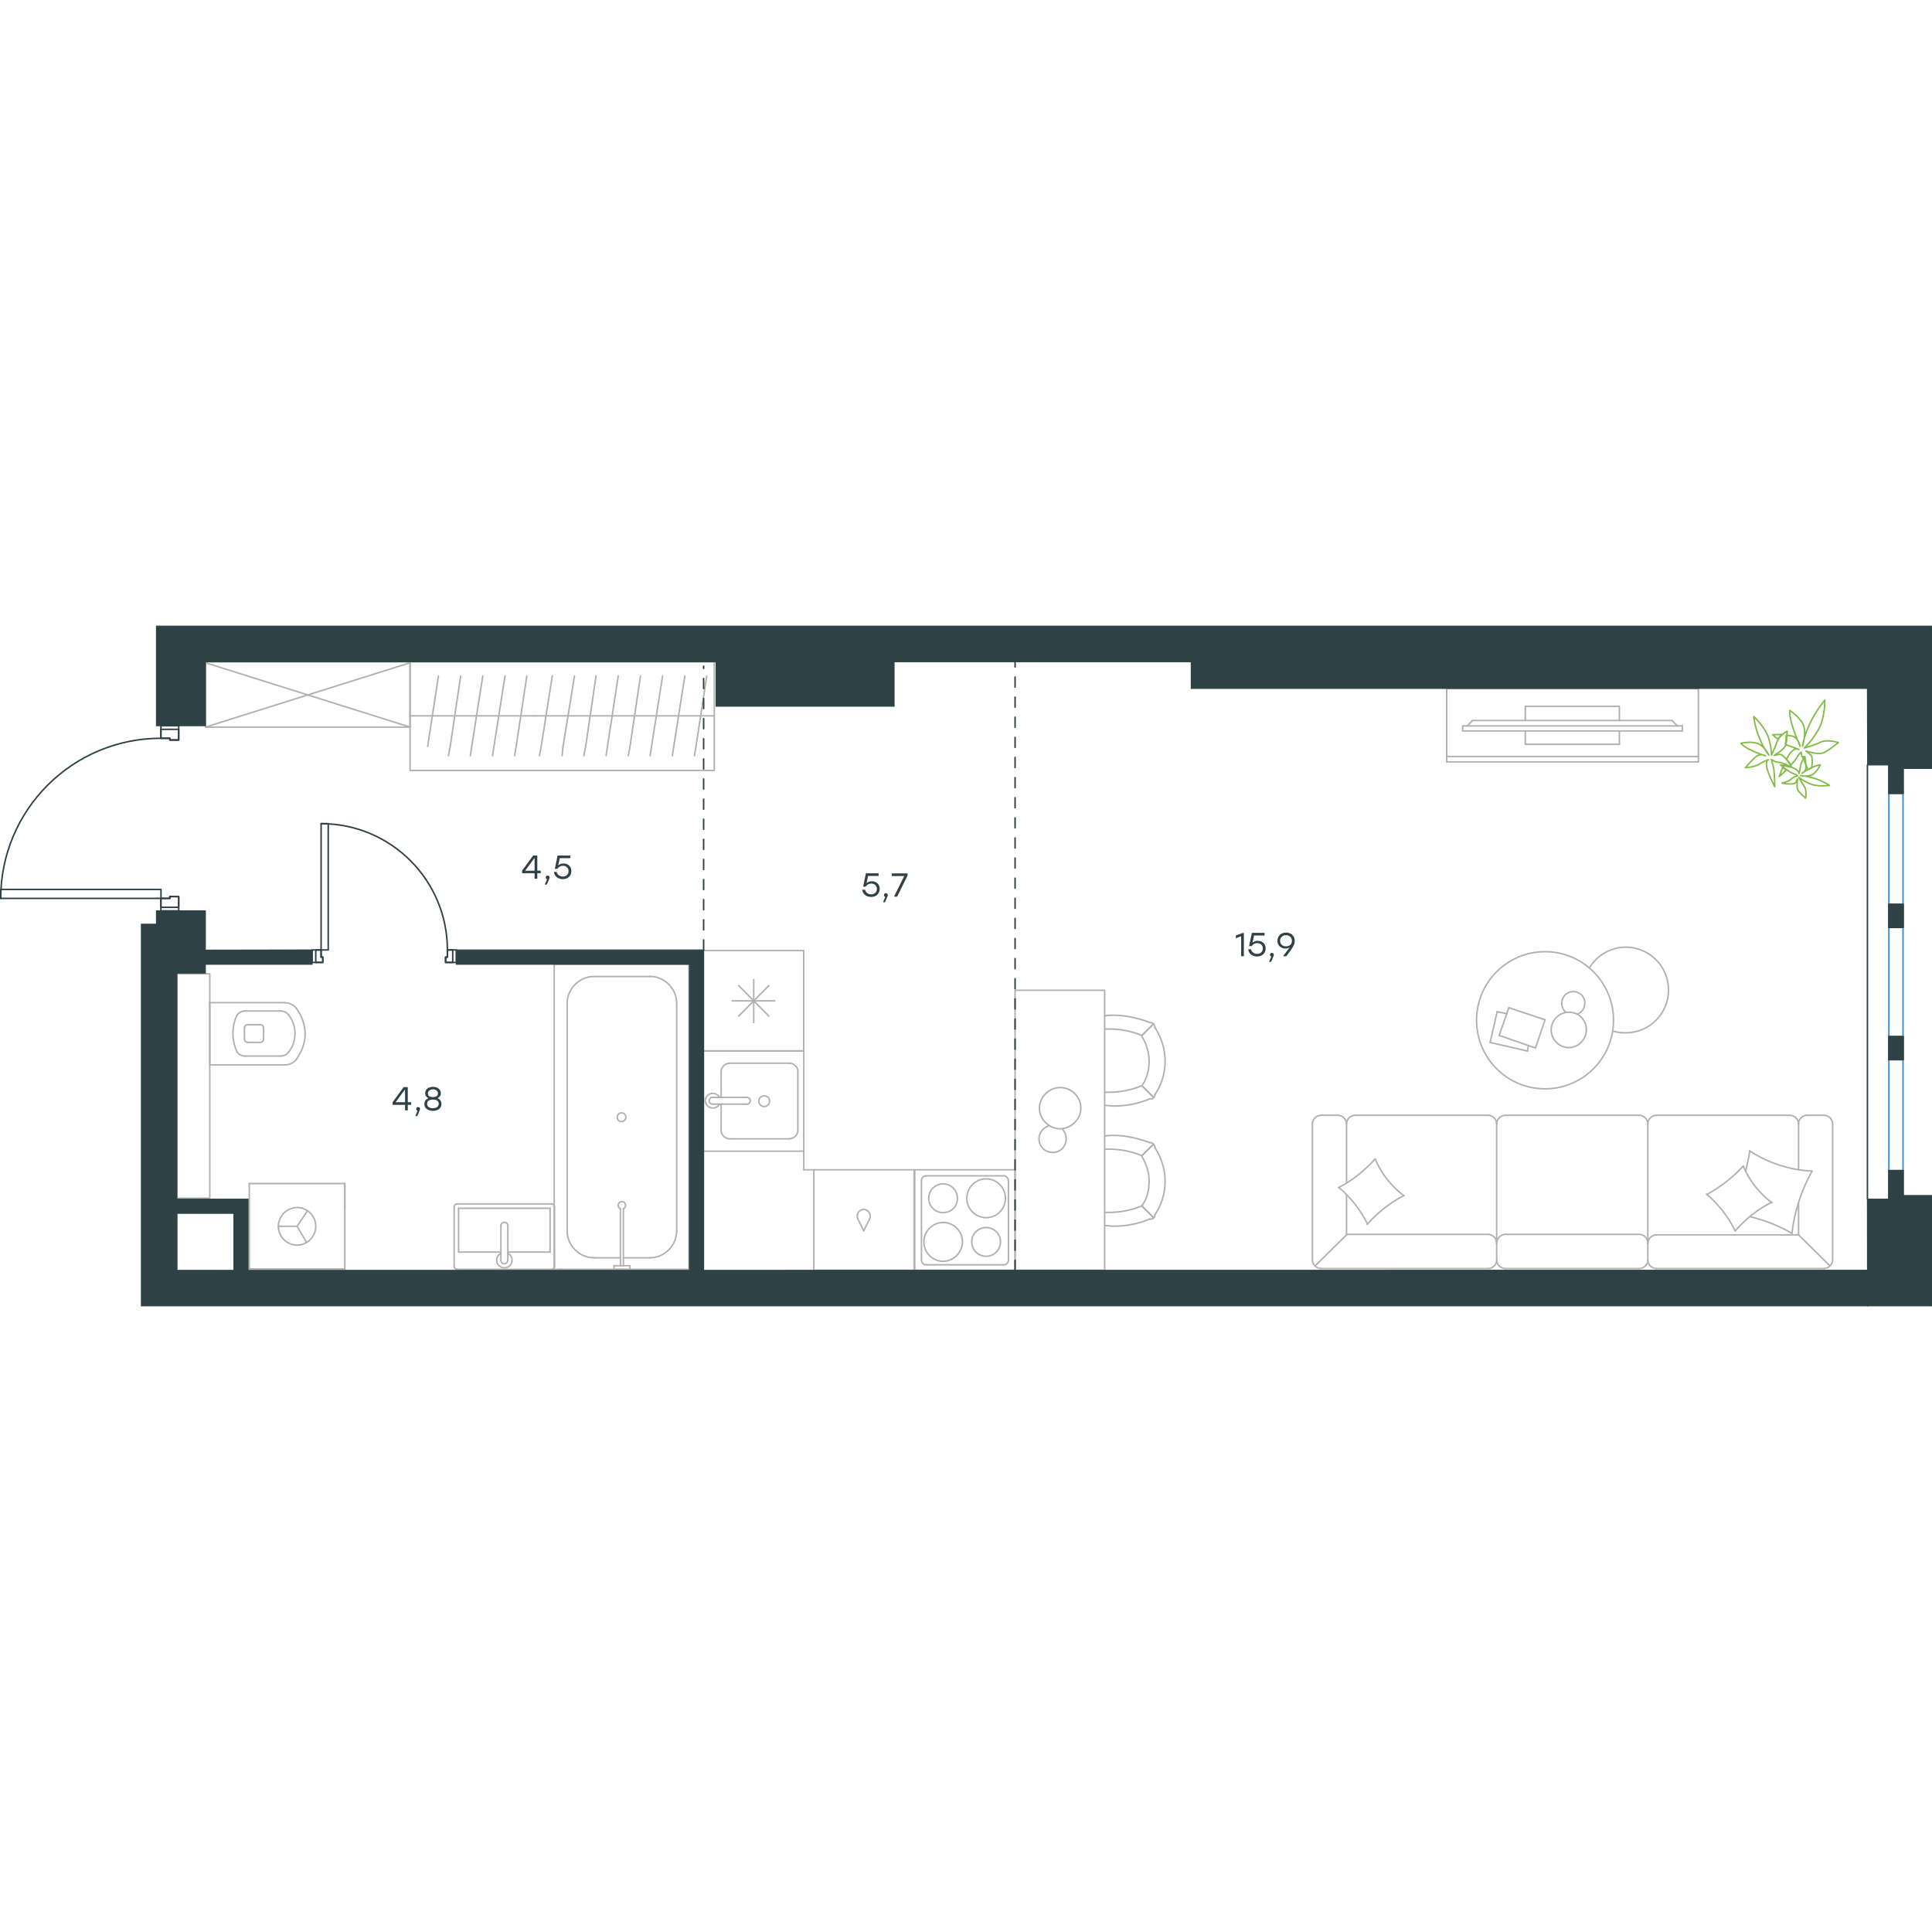 <?xml version="1.0" encoding="utf-8"?>
<!-- Generator: Adobe Illustrator 26.5.0, SVG Export Plug-In . SVG Version: 6.00 Build 0)  -->
<svg version="1.1" id="Слой_1" xmlns="http://www.w3.org/2000/svg" xmlns:xlink="http://www.w3.org/1999/xlink" x="0px" y="0px"
	 viewBox="0 0 1921.2 676.9" style="enable-background:new 0 0 1921.2 676.9;" xml:space="preserve" width="200" height="200">
<style type="text/css">
	.st0{fill:none;stroke:#B2B1B0;stroke-width:1.5;stroke-linecap:round;stroke-linejoin:round;stroke-miterlimit:22.926;}
	.st1{fill:none;stroke:#3C93D0;stroke-width:1.5;stroke-linecap:round;stroke-linejoin:round;stroke-miterlimit:22.926;}
	.st2{fill:none;stroke:#2D4146;stroke-width:1.5;stroke-linecap:round;stroke-linejoin:round;stroke-miterlimit:22.926;}
	
		.st3{fill:none;stroke:#2D4146;stroke-width:1.5;stroke-linecap:round;stroke-linejoin:round;stroke-miterlimit:22.926;stroke-dasharray:10,0,0,0,0;}
	.st4{fill:none;stroke:#2D4146;stroke-width:1.5;stroke-linecap:round;stroke-linejoin:round;stroke-miterlimit:10;}
	.st5{fill:#2D4146;}
	.st6{fill:#2D4146;stroke:#2D4146;stroke-miterlimit:10;}
	.st7{fill:none;stroke:#84BC4A;stroke-width:1.5;stroke-linecap:round;stroke-linejoin:round;stroke-miterlimit:22.926;}
</style>
<g>
	<line class="st0" x1="1481.8" y1="414.5" x2="1488.8" y2="383.9"/>
	<line class="st0" x1="1488.8" y1="383.9" x2="1498.4" y2="385.9"/>
	<line class="st0" x1="1519.9" y1="417.5" x2="1518.9" y2="423"/>
	<line class="st0" x1="1518.9" y1="423" x2="1481.8" y2="414.5"/>
	<line class="st0" x1="1490.8" y1="407.5" x2="1500.4" y2="379.9"/>
	<line class="st0" x1="1500.4" y1="379.9" x2="1536.4" y2="391.9"/>
	<line class="st0" x1="1536.4" y1="391.9" x2="1526.9" y2="420"/>
	<line class="st0" x1="1526.9" y1="420" x2="1490.8" y2="407.5"/>
	<ellipse class="st0" cx="1536.4" cy="392.4" rx="68.1" ry="68.2"/>
	<path class="st0" d="M1560,384.4c-9.5,0-17.5,8-17.5,17.6c0,9.5,8,17.6,17.5,17.6s17.5-8,17.5-17.6
		C1577.5,391.9,1570,384.4,1560,384.4z"/>
	<path class="st0" d="M1557,384.4c-2.5-2-4-5.5-4-9c0-6.5,5-11.5,11.5-11.5s11.5,5,11.5,11.5c0,5-3,9-7.5,11"/>
	<path class="st0" d="M1580.5,340.3c7.5-12.5,21.5-20.6,36.1-20.6c23.5,0,42.6,19.1,42.6,42.6c0,23.6-19,42.6-42.6,42.6
		c-4.2,0-8.3-0.4-12.5-1.7"/>
</g>
<g>
	<g>
		<line class="st0" x1="1438.6" y1="130.1" x2="1688.9" y2="130.1"/>
		<polyline class="st0" points="1688.9,135.5 1688.9,62.7 1438.6,62.7 1438.6,135.5 		"/>
		<line class="st0" x1="1438.6" y1="135.5" x2="1688.9" y2="135.5"/>
	</g>
	<g>
		<polyline class="st0" points="1610.3,94.3 1610.3,80.2 1516.8,80.2 1516.8,94.3 		"/>
		<line class="st0" x1="1516.8" y1="104.7" x2="1516.8" y2="118"/>
		<line class="st0" x1="1516.8" y1="118" x2="1610.3" y2="118"/>
		<line class="st0" x1="1610.3" y1="118" x2="1610.3" y2="104.7"/>
		<line class="st0" x1="1454.5" y1="104.7" x2="1454.5" y2="99.7"/>
		<line class="st0" x1="1662.6" y1="94.3" x2="1668" y2="99.7"/>
		<line class="st0" x1="1459" y1="99.7" x2="1464.4" y2="94.3"/>
		<line class="st0" x1="1673" y1="99.7" x2="1454.5" y2="99.7"/>
		<line class="st0" x1="1454.5" y1="104.7" x2="1673" y2="104.7"/>
		<line class="st0" x1="1673" y1="104.7" x2="1673" y2="99.7"/>
		<line class="st0" x1="1464.4" y1="94.3" x2="1662.6" y2="94.3"/>
	</g>
</g>
<g>
	<line class="st0" x1="1822.4" y1="630.8" x2="1822.4" y2="495.4"/>
	<line class="st0" x1="1630.2" y1="486.9" x2="1496.8" y2="486.9"/>
	<line class="st0" x1="1479.9" y1="486.9" x2="1347.5" y2="486.9"/>
	<line class="st0" x1="1313.6" y1="639.3" x2="1479.9" y2="639.3"/>
	<line class="st0" x1="1813.9" y1="486.9" x2="1796.9" y2="486.9"/>
	<line class="st0" x1="1788.5" y1="495.4" x2="1788.5" y2="541"/>
	<line class="st0" x1="1788.5" y1="605.8" x2="1647.1" y2="605.8"/>
	<line class="st0" x1="1339" y1="605.8" x2="1339" y2="566.3"/>
	<line class="st0" x1="1330.5" y1="486.9" x2="1313.6" y2="486.9"/>
	<line class="st0" x1="1305.1" y1="495.4" x2="1305.1" y2="630.8"/>
	<line class="st0" x1="1819.5" y1="636.4" x2="1788.5" y2="605.8"/>
	<line class="st0" x1="1339" y1="605.8" x2="1307.6" y2="636.8"/>
	<line class="st0" x1="1638.6" y1="613.8" x2="1638.6" y2="630.8"/>
	<line class="st0" x1="1488.3" y1="495.4" x2="1488.3" y2="613.8"/>
	<line class="st0" x1="1638.6" y1="495.4" x2="1638.6" y2="613.8"/>
	<line class="st0" x1="1488.3" y1="613.8" x2="1488.3" y2="630.8"/>
	<line class="st0" x1="1780" y1="486.9" x2="1647.1" y2="486.9"/>
	<line class="st0" x1="1647.1" y1="639.3" x2="1813.9" y2="639.3"/>
	<line class="st0" x1="1630.2" y1="605.3" x2="1496.8" y2="605.3"/>
	<line class="st0" x1="1496.8" y1="639.3" x2="1630.2" y2="639.3"/>
	<line class="st0" x1="1479.9" y1="605.3" x2="1339" y2="605.3"/>
	<line class="st0" x1="1339" y1="554.3" x2="1339" y2="495.4"/>
	<line class="st0" x1="1788.5" y1="574.8" x2="1788.5" y2="605.8"/>
	<path class="st0" d="M1813.9,639.3c4.5,0,8.5-4,8.5-8.5"/>
	<path class="st0" d="M1305.1,630.8c0,4.5,4,8.5,8.5,8.5"/>
	<path class="st0" d="M1347.5,486.9c-4.5,0-8.5,4-8.5,8.5"/>
	<path class="st0" d="M1822.4,495.4c0-4.5-4-8.5-8.5-8.5"/>
	<path class="st0" d="M1796.9,486.9c-4.5,0-8.5,4-8.5,8.5"/>
	<path class="st0" d="M1788.5,495.4c0-4.5-4-8.5-8.5-8.5"/>
	<path class="st0" d="M1496.8,486.9c-4.5,0-8.5,4-8.5,8.5"/>
	<path class="st0" d="M1638.6,495.4c0-4.5-4-8.5-8.5-8.5"/>
	<path class="st0" d="M1647.1,486.9c-4.5,0-8.5,4-8.5,8.5"/>
	<path class="st0" d="M1339,495.4c0-4.5-4-8.5-8.5-8.5"/>
	<path class="st0" d="M1313.6,486.9c-4.5,0-8.5,4-8.5,8.5"/>
	<path class="st0" d="M1647.1,605.8c-4.5,0-8.5,4-8.5,8.5"/>
	<path class="st0" d="M1638.6,630.8c0,4.5,4,8.5,8.5,8.5"/>
	<path class="st0" d="M1638.6,613.8c0-4.5-4-8.5-8.5-8.5"/>
	<path class="st0" d="M1630.2,639.3c4.5,0,8.5-4,8.5-8.5"/>
	<path class="st0" d="M1496.8,605.3c-4.5,0-8.5,4.2-8.5,9"/>
	<path class="st0" d="M1488.3,630.8c0,4.5,4,8.5,8.5,8.5"/>
	<path class="st0" d="M1488.3,613.8c0-4.5-4-8.5-8.5-8.5"/>
	<path class="st0" d="M1479.9,639.3c4.5,0,8.5-4,8.5-8.5"/>
	<path class="st0" d="M1331,558.8c14-7,26-17,36.5-28.5"/>
	<path class="st0" d="M1367.5,530.4c6,14.5,16,27,28.5,36.5"/>
	<path class="st0" d="M1396,566.8c-14,7-26,17-36.5,28.5"/>
	<path class="st0" d="M1360,595.3c-7-14-16.5-26.5-28.5-36.5"/>
	<path class="st0" d="M1697.1,565.8c13.5-7.5,26-17,36.5-28.5"/>
	<path class="st0" d="M1733.5,537.4c6,14.5,16,27,28.5,36.5"/>
	<path class="st0" d="M1762,573.3c-14,7-26,16.5-36.5,28.5"/>
	<path class="st0" d="M1725.5,601.8c-7-14-16.5-26.5-28.5-36.5"/>
	<path class="st0" d="M1736,542.4c1.5-6.5,3-13.5,4-20"/>
	<path class="st0" d="M1740,522.4c18.5,12,39.9,19,61.9,20"/>
	<path class="st0" d="M1801.9,542.4c-10.5,19-17.5,40-20,62"/>
	<path class="st0" d="M1782,604.3c-13-7.5-27-13-41.4-16.5"/>
	<path class="st0" d="M1488.3,495.4c0-4.5-4-8.5-8.5-8.5"/>
</g>
<g>
	<line class="st0" x1="799.2" y1="323.1" x2="799.2" y2="423"/>
	<line class="st0" x1="749.5" y1="352" x2="749.5" y2="394.6"/>
	<line class="st0" x1="734.5" y1="388.3" x2="764.6" y2="357.9"/>
	<line class="st0" x1="734.5" y1="357.9" x2="764.6" y2="388.3"/>
	<line class="st0" x1="728.1" y1="373.1" x2="770.5" y2="373.1"/>
	<line class="st0" x1="799.2" y1="423" x2="699.4" y2="423"/>
	<line class="st0" x1="699.4" y1="323.1" x2="699.4" y2="423"/>
	<line class="st0" x1="799.2" y1="323.1" x2="699.4" y2="323.1"/>
</g>
<g>
	<rect x="699.4" y="422.8" class="st0" width="99.9" height="99.8"/>
	<line class="st0" x1="742.7" y1="469.1" x2="709.2" y2="469.1"/>
	<line class="st0" x1="717.1" y1="475.8" x2="717.1" y2="502"/>
	<line class="st0" x1="793.4" y1="502" x2="793.4" y2="443.4"/>
	<line class="st0" x1="717.1" y1="443.4" x2="717.1" y2="469.1"/>
	<line class="st0" x1="785.1" y1="435.1" x2="725.5" y2="435.1"/>
	<line class="st0" x1="709.2" y1="475.8" x2="742.7" y2="475.8"/>
	<line class="st0" x1="725.5" y1="510.3" x2="785.1" y2="510.3"/>
	<path class="st0" d="M742.7,469.1L742.7,469.1c2,0,3.4,1.5,3.4,3.4s-1.5,3.4-3.4,3.4"/>
	<path class="st0" d="M725.5,510.3c-4.4,0-8.4-3.9-8.4-8.2"/>
	<path class="st0" d="M715.6,475.8c-1.5,2.4-3.9,3.9-6.9,3.9c-3.9,0-7.4-3.4-7.4-7.3s3.4-7.3,7.4-7.3c3,0,5.4,1.5,6.9,3.9"/>
	<path class="st0" d="M785.1,435.1c4.4,0,8.4,3.9,8.4,8.2"/>
	<path class="st0" d="M717.1,443.4c0-4.4,3.9-8.2,8.4-8.2"/>
	<path class="st0" d="M793.4,502c0,4.4-3.9,8.2-8.4,8.2"/>
	<path class="st0" d="M709.2,475.8h-0.5c-2,0-3.4-1.5-3.4-3.4s1.5-3.4,3.4-3.4h0.5"/>
	<path class="st0" d="M759.9,467.6c-3,0-5.4,2.4-5.4,5.3s2.5,5.3,5.4,5.3c3,0,5.4-2.4,5.4-5.3C765.4,469.5,762.9,467.6,759.9,467.6z
		"/>
</g>
<g>
	<path class="st0" d="M952.1,569.4c0-7.9-6.4-14.3-14.3-14.3c-7.9,0-14.3,6.4-14.3,14.3c0,7.9,6.4,14.3,14.3,14.3
		C945.8,583.7,952.1,577.8,952.1,569.4z"/>
	<path class="st0" d="M957.1,612.8c0-10.4-8.4-19.3-19.2-19.3c-10.3,0-19.2,8.4-19.2,19.3c0,10.4,8.4,19.3,19.2,19.3
		C948.2,632.1,957.1,623.2,957.1,612.8z"/>
	<path class="st0" d="M994.9,612.8c0-7.9-6.4-14.3-14.3-14.3c-7.9,0-14.3,6.4-14.3,14.3c0,7.9,6.4,14.3,14.3,14.3
		C988.5,627.2,994.9,620.7,994.9,612.8z"/>
	<path class="st0" d="M999.8,569.4c0-10.4-8.4-19.3-19.2-19.3c-10.3,0-19.2,8.4-19.2,19.3c0,10.4,8.4,19.3,19.2,19.3
		S999.8,580.2,999.8,569.4z"/>
	<line class="st0" x1="916.3" y1="630.6" x2="916.3" y2="552.1"/>
	<line class="st0" x1="998.3" y1="635.6" x2="920.7" y2="635.6"/>
	<line class="st0" x1="1002.8" y1="552.1" x2="1002.8" y2="630.6"/>
	<line class="st0" x1="920.7" y1="547.1" x2="998.3" y2="547.1"/>
	<path class="st0" d="M1002.8,630.6L1002.8,630.6c0,3-2,4.9-4.4,4.9"/>
	<path class="st0" d="M916.3,552.1L916.3,552.1c0-3,2-4.9,4.4-4.9"/>
	<path class="st0" d="M920.7,635.6L920.7,635.6c-2.5,0-4.4-2.5-4.4-4.9"/>
	<path class="st0" d="M998.3,547.1L998.3,547.1c2.5,0,4.4,2.5,4.4,4.9"/>
	<rect x="909.6" y="541.1" class="st0" width="99.8" height="99.9"/>
</g>
<g>
	<rect x="809.3" y="541.1" class="st0" width="99.7" height="99.9"/>
	<line class="st0" x1="858.9" y1="601.7" x2="864.8" y2="589.9"/>
	<line class="st0" x1="853" y1="589.9" x2="858.9" y2="601.7"/>
	<path class="st0" d="M853,589.9c-0.5-1-0.5-2-0.5-3c0-3.4,3-6.4,6.4-6.4"/>
	<path class="st0" d="M864.8,589.9c0.5-1,0.5-2,0.5-3c0-3.4-3-6.4-6.4-6.4"/>
</g>
<line class="st0" x1="799.3" y1="522.6" x2="799.3" y2="541.1"/>
<line class="st0" x1="809.3" y1="541.1" x2="799.2" y2="541.1"/>
<g>
	<rect x="1009.4" y="362.6" class="st0" width="89.1" height="278.4"/>
	<path class="st0" d="M1135.5,457.5c5.1-7.2,7.2-15.9,7.2-24.6s-2.9-17.4-7.2-24.6"/>
	<path class="st0" d="M1098.5,477c2.9,0,5.8,0.7,8.7,0.7c12.3,0,24.6-2.2,36.2-7.2"/>
	<path class="st0" d="M1143.4,394.6c-11.6-4.3-23.9-7.2-36.2-7.2c-2.9,0-5.8,0-8.7,0.7"/>
	<path class="st0" d="M1098.5,464c1.4,0,2.9,0,4.3,0c10.9,0,22.4-2.2,32.6-6.5"/>
	<path class="st0" d="M1135.5,407.6c-10.1-4.3-21-6.5-32.6-6.5c-1.4,0-2.9,0-4.3,0"/>
	<path class="st0" d="M1148.5,466.2c6.5-9.4,10.1-21,10.1-33.3c0-11.6-3.6-23.1-10.1-33.3"/>
	<line class="st0" x1="1135.5" y1="457.5" x2="1147.1" y2="469.1"/>
	<line class="st0" x1="1135.5" y1="407.6" x2="1147.1" y2="396"/>
	<line class="st0" x1="1135.5" y1="457.5" x2="1147.1" y2="469.1"/>
	<line class="st0" x1="1135.5" y1="407.6" x2="1147.1" y2="396"/>
	<path class="st0" d="M1148.5,399.7c0-2.9-2.2-5.1-5.1-5.1"/>
	<path class="st0" d="M1143.4,470.5c2.9,0.6,5.1-1.4,5.1-4.3"/>
	<path class="st0" d="M1135.5,577c5.1-7.2,7.2-15.9,7.2-24.6c0-8.7-2.9-17.4-7.2-24.6"/>
	<path class="st0" d="M1098.5,596.5c2.9,0,5.8,0.7,8.7,0.7c12.3,0,24.6-2.2,36.2-7.2"/>
	<path class="st0" d="M1143.4,514.1c-11.6-4.3-23.9-7.2-36.2-7.2c-2.9,0-5.8,0-8.7,0.7"/>
	<path class="st0" d="M1098.5,583.5c1.4,0,2.9,0,4.3,0c10.9,0,22.4-2.2,32.6-6.5"/>
	<path class="st0" d="M1135.5,527.1c-10.1-4.3-21-6.5-32.6-6.5c-1.4,0-2.9,0-4.3,0"/>
	<path class="st0" d="M1148.5,585.7c6.5-9.4,10.1-21,10.1-33.3c0-11.6-3.6-23.1-10.1-33.3"/>
	<line class="st0" x1="1135.5" y1="577" x2="1147.1" y2="588.6"/>
	<line class="st0" x1="1135.5" y1="527.1" x2="1147.1" y2="515.6"/>
	<line class="st0" x1="1135.5" y1="577" x2="1147.1" y2="588.6"/>
	<line class="st0" x1="1135.5" y1="527.1" x2="1147.1" y2="515.6"/>
	<path class="st0" d="M1148.5,519.2c0-2.9-2.2-5.1-5.1-5.1"/>
	<path class="st0" d="M1143.4,590c2.9,0.6,5.1-1.4,5.1-4.3"/>
	<path class="st0" d="M1054.2,459.3c-11,0-20.6,9.5-20.6,20.5s9.5,20.5,20.6,20.5c11,0,20.6-9.5,20.6-20.5
		C1074.8,468.3,1065.3,459.3,1054.2,459.3z"/>
	<path class="st0" d="M1056.2,500.4c2.5,2.5,4,6,4,10c0,7.5-6,13.5-13.5,13.5s-13.5-6-13.5-13.5c0-6,4-11,9.5-13"/>
</g>
<g>
	<line class="st0" x1="407.8" y1="89.7" x2="531.4" y2="89.7"/>
	<line class="st0" x1="511.8" y1="129.3" x2="513.3" y2="120"/>
	<line class="st0" x1="513.3" y1="120" x2="523.9" y2="50.1"/>
	<line class="st0" x1="489.8" y1="129.3" x2="491.2" y2="120"/>
	<line class="st0" x1="491.2" y1="120" x2="502.2" y2="50.1"/>
	<line class="st0" x1="467.7" y1="129.3" x2="469.1" y2="120"/>
	<line class="st0" x1="469.1" y1="120" x2="480.1" y2="50.1"/>
	<line class="st0" x1="445.9" y1="129.3" x2="447.7" y2="120"/>
	<line class="st0" x1="447.7" y1="120" x2="458.1" y2="50.1"/>
	<line class="st0" x1="425.3" y1="120" x2="436" y2="50.1"/>
	<rect x="407.8" y="36" class="st0" width="302.5" height="108"/>
	<line class="st0" x1="531.4" y1="89.7" x2="710.2" y2="89.7"/>
	<line class="st0" x1="690.6" y1="129.3" x2="692.1" y2="120"/>
	<line class="st0" x1="692.1" y1="120" x2="702.8" y2="50.1"/>
	<line class="st0" x1="668.6" y1="129.3" x2="670" y2="120"/>
	<line class="st0" x1="670" y1="120" x2="681" y2="50.1"/>
	<line class="st0" x1="646.5" y1="129.3" x2="647.9" y2="120"/>
	<line class="st0" x1="647.9" y1="120" x2="658.9" y2="50.1"/>
	<line class="st0" x1="624.8" y1="129.3" x2="626.5" y2="120"/>
	<line class="st0" x1="626.5" y1="120" x2="636.9" y2="50.1"/>
	<line class="st0" x1="602.7" y1="129.3" x2="604.1" y2="120"/>
	<line class="st0" x1="604.1" y1="120" x2="614.8" y2="50.1"/>
	<line class="st0" x1="580.6" y1="129.3" x2="582.4" y2="120"/>
	<line class="st0" x1="582.4" y1="120" x2="592.7" y2="50.1"/>
	<line class="st0" x1="558.9" y1="129.3" x2="559.9" y2="120"/>
	<line class="st0" x1="559.9" y1="120" x2="571.3" y2="50.1"/>
	<line class="st0" x1="538.2" y1="120" x2="549.2" y2="50.1"/>
	<line class="st0" x1="536.4" y1="129.3" x2="538.2" y2="120"/>
</g>
<g>
	<rect x="204.3" y="36" class="st0" width="203.4" height="64.9"/>
	<line class="st0" x1="204.3" y1="100.9" x2="407.8" y2="36.9"/>
	<line class="st0" x1="204.3" y1="36.9" x2="407.8" y2="100.9"/>
</g>
<g>
	<line class="st0" x1="208.6" y1="374.4" x2="208.6" y2="436.8"/>
	<g>
		<line class="st0" x1="283.1" y1="374.9" x2="208.6" y2="374.9"/>
		<line class="st0" x1="243.8" y1="428" x2="279" y2="428"/>
		<line class="st0" x1="279" y1="383.2" x2="243.8" y2="383.2"/>
		<line class="st0" x1="245.9" y1="414.4" x2="258.7" y2="414.4"/>
		<line class="st0" x1="258.7" y1="396.8" x2="245.9" y2="396.8"/>
		<line class="st0" x1="243.1" y1="400.2" x2="243.1" y2="411"/>
		<line class="st0" x1="208.6" y1="436.8" x2="283.1" y2="436.8"/>
		<line class="st0" x1="262.1" y1="411" x2="262.1" y2="400.2"/>
		<path class="st0" d="M294.6,431.4c5.4-7.5,8.8-16.3,8.8-25.1c0,0,0,0,0-0.7"/>
		<path class="st0" d="M243.1,411c0,2,1.4,3.4,3.4,3.4"/>
		<path class="st0" d="M235.7,423.9c2,2.7,4.7,4.1,8.1,4.1"/>
		<path class="st0" d="M258.7,414.4c2,0,3.4-1.4,3.4-3.4"/>
		<path class="st0" d="M287.2,423.9c4.1-5.4,6.1-11.5,6.1-18.3"/>
		<path class="st0" d="M262.1,400.2c0-2-1.4-3.4-3.4-3.4"/>
		<path class="st0" d="M246.5,396.8c-2,0-3.4,1.4-3.4,3.4"/>
		<path class="st0" d="M243.8,383.2c-3.4,0-6.1,1.4-8.1,4.1"/>
		<path class="st0" d="M235.7,387.3c-2.7,5.4-4.1,12.2-4.1,18.3s1.4,12.2,4.1,18.3"/>
		<path class="st0" d="M287.2,387.3c-2-2.7-4.7-4.1-8.1-4.1"/>
		<path class="st0" d="M303.4,406.1L303.4,406.1c0-9.5-3.4-18.3-8.8-25.8"/>
		<path class="st0" d="M283.1,436.8c4.7,0,8.8-2,11.5-5.4"/>
		<path class="st0" d="M294.6,380.4c-2.7-3.4-6.8-5.4-11.5-5.4"/>
		<path class="st0" d="M293.3,405.6L293.3,405.6c0-6.8-2-12.9-6.1-18.3"/>
		<path class="st0" d="M279,428c3.4,0,6.1-1.4,8.1-4.1"/>
	</g>
	<rect x="175.9" y="346.2" class="st0" width="32.7" height="223.2"/>
</g>
<g>
	<line class="st0" x1="547" y1="579.4" x2="547" y2="622.9"/>
	<line class="st0" x1="547" y1="622.9" x2="505" y2="622.9"/>
	<line class="st0" x1="498.1" y1="622.9" x2="456" y2="622.9"/>
	<line class="st0" x1="456" y1="579.4" x2="547" y2="579.4"/>
	<line class="st0" x1="456" y1="622.9" x2="456" y2="579.4"/>
	<line class="st0" x1="454.6" y1="640.1" x2="548.5" y2="640.1"/>
	<line class="st0" x1="451.6" y1="578.4" x2="451.6" y2="636.7"/>
	<line class="st0" x1="548.5" y1="575" x2="454.6" y2="575"/>
	<line class="st0" x1="551.4" y1="636.7" x2="551.4" y2="578.4"/>
	<path class="st0" d="M551.4,578.4c0-2-1.2-3.4-3-3.4"/>
	<path class="st0" d="M454.6,575c-1.8,0-3,1.4-3,3.4"/>
	<path class="st0" d="M451.6,636.7c0,2,1.2,3.4,3,3.4"/>
	<path class="st0" d="M548.5,640.1c1.2,0,3-1.4,3-3.4"/>
	<line class="st0" x1="498.1" y1="596.8" x2="498.1" y2="630.5"/>
	<line class="st0" x1="505" y1="630.5" x2="505" y2="596.8"/>
	<path class="st0" d="M498.1,596.8L498.1,596.8c0-1.9,1.5-3.5,3.5-3.5c1.9,0,3.5,1.5,3.5,3.5l0,0"/>
	<path class="st0" d="M505,624.2c2.6,1.3,4.2,3.9,4.2,6.8c0,4.2-3.4,7.6-7.6,7.6s-7.7-3.4-7.7-7.6c0-2.9,1.6-5.5,4.2-6.8"/>
	<path class="st0" d="M505,630.5c0,0.2,0,0.3,0,0.5c0,1.9-1.6,3.5-3.5,3.5s-3.5-1.6-3.5-3.5c0-0.2,0-0.3,0-0.5"/>
</g>
<g>
	<line class="st0" x1="615.9" y1="628.6" x2="590.5" y2="628.6"/>
	<line class="st0" x1="646.4" y1="628.6" x2="619.9" y2="628.6"/>
	<line class="st0" x1="564" y1="602.1" x2="564" y2="375.3"/>
	<line class="st0" x1="590.5" y1="348.9" x2="646.4" y2="348.9"/>
	<line class="st0" x1="685.1" y1="336.7" x2="685.1" y2="640.1"/>
	<line class="st0" x1="551.1" y1="336.7" x2="685.1" y2="336.7"/>
	<line class="st0" x1="672.9" y1="375.3" x2="672.9" y2="602.1"/>
	<line class="st0" x1="551.1" y1="640.1" x2="551.1" y2="336.7"/>
	<line class="st0" x1="685.1" y1="640.1" x2="551.1" y2="640.1"/>
	<path class="st0" d="M590.5,348.9c-14.3,0-26.5,12.2-26.5,26.5"/>
	<path class="st0" d="M646.4,628.6c14.3,0,26.5-12.2,26.5-26.5"/>
	<path class="st0" d="M672.9,375.3c0-14.3-12.2-26.5-26.5-26.5"/>
	<path class="st0" d="M564,602.1c0,14.3,12.2,26.5,26.5,26.5"/>
	<line class="st0" x1="559" y1="640.1" x2="555.4" y2="640.1"/>
	<line class="st0" x1="617" y1="636.5" x2="617" y2="580"/>
	<line class="st0" x1="619.9" y1="580" x2="619.9" y2="636.5"/>
	<line class="st0" x1="626.3" y1="640.1" x2="610.6" y2="640.1"/>
	<line class="st0" x1="610.6" y1="640.1" x2="610.6" y2="636.5"/>
	<line class="st0" x1="610.6" y1="636.5" x2="626.3" y2="636.5"/>
	<line class="st0" x1="626.3" y1="636.5" x2="626.3" y2="640.1"/>
	<path class="st0" d="M619.9,580c1.4-0.7,2.1-2.1,2.1-3.6c0-2.1-1.4-3.6-3.6-3.6c-2.1,0-3.6,1.4-3.6,3.6c0,1.4,0.7,2.9,2.1,3.6"/>
	<path class="st0" d="M618.1,493.1c2.4,0,4.3-2,4.3-4.3c0-2.4-2-4.3-4.3-4.3c-2.4,0-4.3,2-4.3,4.3
		C613.7,491.5,615.7,493.1,618.1,493.1z"/>
</g>
<g>
	<line class="st0" x1="247.9" y1="554.8" x2="247.9" y2="639.7"/>
	<g>
		<line class="st0" x1="342.9" y1="639.7" x2="247.9" y2="639.7"/>
		<line class="st0" x1="342.9" y1="580.3" x2="342.9" y2="554.8"/>
		<line class="st0" x1="342.9" y1="639.7" x2="342.9" y2="554.8"/>
		<line class="st0" x1="295.4" y1="597.3" x2="305.7" y2="582"/>
		<line class="st0" x1="295.4" y1="597.3" x2="276.8" y2="597.3"/>
		<line class="st0" x1="295.4" y1="597.3" x2="304.9" y2="613.3"/>
		<path class="st0" d="M276.8,597.3c0,10.3,8.4,18.7,18.6,18.7c10.3,0,18.6-8.4,18.6-18.7s-8.4-18.7-18.6-18.7
			C285.5,578.6,276.8,587,276.8,597.3z"/>
		<line class="st0" x1="342.9" y1="554.8" x2="247.8" y2="554.8"/>
	</g>
</g>
<line class="st1" x1="1878.3" y1="166.8" x2="1878.3" y2="541.9"/>
<line class="st1" x1="1892.4" y1="164.9" x2="1892.4" y2="541.9"/>
<rect x="1878.3" y="138.5" class="st2" width="14.2" height="28.3"/>
<rect x="1878.3" y="277.1" class="st2" width="14.2" height="23"/>
<rect x="1878.3" y="541.9" class="st2" width="14.2" height="28.3"/>
<rect x="1878.3" y="408.6" class="st2" width="14.2" height="23"/>
<line class="st2" x1="1857" y1="570.2" x2="1857" y2="138.5"/>
<line class="st3" x1="1009.4" y1="641.1" x2="1009.4" y2="35.9"/>
<line class="st3" x1="699.7" y1="322.5" x2="699.7" y2="40.3"/>
<rect x="0.8" y="262.3" class="st4" width="159.3" height="8.9"/>
<polygon class="st4" points="160,280.1 160,271.2 168.9,271.2 168.9,269.4 177.7,269.4 177.7,280.1 "/>
<polygon class="st4" points="177.7,103.1 177.7,113.7 168.9,113.7 168.9,112 160,112 160,103.1 "/>
<path class="st4" d="M160,112C72,112,0.7,183.3,0.7,271.3"/>
<polygon class="st4" points="160,283.6 160,271.2 168.9,271.2 168.9,269.4 177.7,269.4 177.7,283.6 "/>
<polygon class="st4" points="177.7,113.7 168.9,113.7 168.9,112 160,112 160,99.5 177.7,99.5 "/>
<rect x="319.3" y="196.9" class="st4" width="7.1" height="125.6"/>
<polygon class="st4" points="314,322.5 319.3,322.5 319.3,329.6 321,329.6 321,334.9 314,334.9 "/>
<polygon class="st4" points="450.2,334.9 443.1,334.9 443.1,329.6 444.9,329.6 444.9,322.5 450.2,322.5 "/>
<path class="st4" d="M444.9,322.5c0-69.4-56.2-125.6-125.6-125.6"/>
<polygon class="st4" points="310.4,322.5 319.3,322.5 319.3,329.6 321,329.6 321,334.9 310.4,334.9 "/>
<polygon class="st4" points="443.1,334.9 443.1,329.6 444.9,329.6 444.9,322.5 453.8,322.5 453.8,334.9 "/>
<g>
	<path class="st5" d="M537.7,246.2h-3.4v5.5h-2.7v-5.5h-12.4v-2.6l11-15h4.1v15h3.4L537.7,246.2L537.7,246.2z M531.6,243.7v-12.4
		h-0.3l-9.1,12.4H531.6z"/>
	<path class="st5" d="M543.7,257.5h-1.9l2.2-5.4c-0.8-0.2-1.3-0.9-1.3-1.7c0-1.1,0.8-1.9,1.9-1.9c0.8,0,1.9,0.4,1.9,1.9
		C546.5,250.9,546.4,251.7,543.7,257.5z"/>
	<path class="st5" d="M568.2,244.1c0,4.7-3.7,8-8.4,8c-4.4,0-8.3-2.4-9-7.2h2.8c0.7,3,3.1,4.6,6.2,4.6c3.3,0,5.6-2.3,5.6-5.4
		c0-3.2-2.4-5.3-5.6-5.3c-2.6,0-4.4,1.2-5.5,3h-2.6l2.8-13.2h12.6v2.6h-10.5l-1.5,7.2c1.3-1.2,3-1.9,5.3-1.9
		C564.7,236.5,568.2,239.4,568.2,244.1z"/>
</g>
<g>
	<path class="st5" d="M408.9,476.5h-3.4v5.5h-2.7v-5.5h-12.4v-2.6l11-15h4.1v15h3.4V476.5z M402.8,473.9v-12.4h-0.3l-9.1,12.4H402.8
		z"/>
	<path class="st5" d="M414.9,487.7H413l2.2-5.4c-0.8-0.2-1.3-0.9-1.3-1.7c0-1.1,0.8-1.9,1.9-1.9c0.8,0,1.9,0.4,1.9,1.9
		C417.6,481.2,417.5,481.9,414.9,487.7z"/>
	<path class="st5" d="M439,475.8c0,4.2-3.7,6.7-8.5,6.7s-8.5-2.5-8.5-6.7c0-2.8,1.5-5,4.2-5.9c-2.2-0.8-3.4-2.7-3.4-5
		c0-3.9,3.4-6.3,7.8-6.3c4.3,0,7.8,2.5,7.8,6.3c0,2.2-1.2,4.1-3.4,5C437.5,470.8,439,473,439,475.8z M436.3,475.6
		c0-2.9-2-4.3-5.8-4.3s-5.8,1.4-5.8,4.3c0,2.7,2.4,4.3,5.8,4.3C433.9,479.8,436.3,478.3,436.3,475.6z M425.5,465.2
		c0,2.1,1.4,3.6,5,3.6s5-1.5,5-3.6c0-2.5-2-4.1-5-4.1C427.5,461.2,425.5,462.7,425.5,465.2z"/>
</g>
<rect x="1878.3" y="277.1" class="st6" width="14.2" height="23"/>
<rect x="1878.3" y="541.9" class="st6" width="14.2" height="28.3"/>
<rect x="1878.3" y="408.6" class="st6" width="14.2" height="23"/>
<polygon class="st6" points="1920.7,676.4 1920.7,566.7 1892.4,566.7 1892.4,570.3 1857.2,570.3 1857,570.3 1857.1,676.4 "/>
<path class="st6" d="M699.7,641.1V322.5h-14.1H453.8v14.2h231.8v304.4H246.7v-56.7v-14.1h-70.8V345.5h28.3v-8.8h106.2v-14.2
	l-106.2,0.2v-21.4v-17.7H160h-4.4v13.3h-15v48.6v330.9H176h56.6h14.2h246H507h178.7h14.1H1857V641L699.7,641.1L699.7,641.1z
	 M232.6,641.1H176v-56.7h56.6V641.1z"/>
<polygon class="st6" points="155.6,0.5 155.6,49.1 155.6,94.3 155.6,99.5 160,99.5 183.2,99.5 204.3,99.5 204.3,44.7 204.3,35.9 
	505.4,35.9 712.1,35.9 712.1,80.1 827.5,80.1 889.1,80.1 889.1,35.9 1184.6,35.9 1184.6,62.4 1857,62.4 1857.2,138.5 1878.3,138.5 
	1878.3,166.8 1892.4,166.8 1892.4,138.5 1892.4,138.5 1892.4,142 1920.8,142 1920.8,0.5 "/>
<g>
	<path class="st7" d="M1794.1,121.7c0,0,5.8-4.6,13.5-17.1c7.5-12.5,7-30.5,7-30.5s-8,9.2-14.7,22.9c-6.5,13.9-7.5,22.9-7.5,22.9
		s4.6-13.9,0.5-22.1c-4.3-8-13.2-13.5-13.2-13.5s-0.3,5.8,2.4,14.7c2.7,8.9,7.9,20.9,7.9,20.9s-1.5-8-7-9.9
		c-1.5-0.3-4.3-0.9-6.7-0.9c-0.3,2.7-0.3,6.5-0.9,9.2c0.3,0.3,0.9,0.3,0.9,0.3c5.8,1.7,12.5,4.6,12.5,4.6s-2.9-2.9-8,2.9
		c-1.5,1.5-2.9,4.3-4.3,6.7c1.5,1.7,3.4,4.3,4.3,5.8c2.7-2.7,4.6-5.3,5.8-7c2.9-5.3,4.6-5.8,4.6-5.8s-0.3,2.7,1.5,5.8
		c0.5-0.9,0.9-1.5,0.9-1.5s0.3,2.4,0.9,5.3c0.9,2.4,2.4,4.6,2.9,7.9c0.9-0.5,2.4-0.9,3.8-1.7l0.3-0.3c0.9-5.3,0.9-11.1-0.9-12.8
		l-4.6-3.8c0,0,12.8,4.3,17.8,1.5c5.3-2.4,14.2-9.9,14.2-9.9s-11.3-3.8-17.8-0.3C1804,119,1794.1,121.7,1794.1,121.7z M1772.4,108.2
		c-4.6,0-9.6,0.3-9.6,0.3s2.4,2.4,5.3,4.3C1769.1,111.1,1770.5,109.4,1772.4,108.2z M1774.1,137.5c-0.3,0.3-0.3,0.9-0.5,1.5
		c1.5,0.3,3.8,0.9,5.8,1.5l0.3-0.3C1778.4,139.2,1776.3,138.1,1774.1,137.5z M1772.7,140.9c-1.7,4.6-3.4,9.2-3.4,9.2s3.4-2.9,7-6.5
		C1775.1,142.8,1773.6,141.6,1772.7,140.9z M1799.2,149.6c0,0.3,0.3,0.9,0.3,0.9h0.3c0-0.3,0.3-0.5,0.3-1.5
		C1799.9,149.6,1799.9,149.6,1799.2,149.6z"/>
	<path class="st7" d="M1761.6,128.7c0,0,0.3-5.8-2.9-17.1c-3.8-11.3-14.7-21.2-14.7-21.2s0.9,10.4,5.8,21.7
		c4.6,11.6,9.2,16.6,9.2,16.6s-4.6-9.9-12.5-12c-7.5-1.7-15.4,0.3-15.4,0.3s2.9,3.4,9.9,6.7c7,3.4,14.7,5.8,14.7,5.8
		s-3.8-2.4-7.9-0.3c-4.3,2.4-12,12-12,12s9.2-0.5,13.5-3.4c4.3-2.7,9.2-4.6,9.2-4.6s-2.7,0.3-1.7,7s8,20,8,20s0-15.7-1.5-20.4
		c-1.5-4.3-1.7-6.7-1.7-6.7s2.9,2.7,7.9,2.9c3.8,0.3,8,3.4,11.3,4.6c0.3,0.3,0.9,0.3,0.9,0.3c-1.5-2.7-8-13.9-12.8-12.8l-4.6,0.9
		c0,0,9.9-5.8,11.3-9.9c1.5-4.3,1.5-14.2,1.5-14.2s-8,4.6-9.9,10.4C1765,121.5,1761.6,128.7,1761.6,128.7z"/>
	<path class="st7" d="M1788.8,150.8c0,0,2.9,2.9,11.3,6.5c8,3.4,19.2,1.5,19.2,1.5s-6.5-4.3-15.1-7c-9.2-2.7-13.9-2.7-13.9-2.7
		s7.9,1.7,12.8-1.5c4.6-3.4,7-9.2,7-9.2s-3.4,0.3-8.4,2.7c-5.3,2.4-9.9,5.8-9.9,5.8s2.9-0.9,3.8-4.3c0.9-3.3-0.9-12.5-0.9-12.5
		s-3.8,5.8-4.3,9.6s-1.5,7.5-1.5,7.5s0.9-1.5-2.9-4.3c-4.3-2.9-15.4-4.3-15.4-4.3s9.2,7.5,12.5,8.4c3.4,0.9,4.3,2.4,4.3,2.4
		s-2.9,0.3-5.8,2.9c-2.7,2.7-9.6,4.3-9.6,4.3s12,2.4,13.9-0.9l1.7-3.4c0,0-1.5,8,0.3,11.3c1.7,2.9,7.5,7.9,7.5,7.9s1.5-7-0.9-11.1
		C1791.4,155.9,1788.8,150.8,1788.8,150.8z"/>
</g>
<g>
	<g>
		<path class="st5" d="M1236.9,305.6v23.1h-2.7v-19.9l-5.3,2.1v-2.7l6.8-2.6H1236.9z"/>
		<path class="st5" d="M1258.6,321c0,4.7-3.7,8-8.4,8c-4.4,0-8.3-2.4-9-7.2h2.8c0.7,3,3.1,4.6,6.2,4.6c3.3,0,5.6-2.3,5.6-5.4
			c0-3.2-2.4-5.3-5.6-5.3c-2.6,0-4.4,1.2-5.5,3h-2.6l2.8-13.2h12.6v2.6H1247l-1.5,7.2c1.3-1.2,3-1.9,5.3-1.9
			C1255.1,313.5,1258.6,316.4,1258.6,321z"/>
		<path class="st5" d="M1263.9,334.4h-1.9l2.2-5.4c-0.8-0.2-1.3-0.9-1.3-1.7c0-1.1,0.8-1.9,1.9-1.9c0.8,0,1.9,0.4,1.9,1.9
			C1266.7,327.8,1266.6,328.6,1263.9,334.4z"/>
		<path class="st5" d="M1287.5,313.6c0,4-2.4,7.2-8.4,15.1h-3.2l6.6-8.8c-1.2,0.7-2.6,1.2-4.3,1.2c-4.1,0-7.9-2.7-7.9-7.7
			c0-5,3.8-8.2,8.6-8.2C1283.6,305.2,1287.5,308.3,1287.5,313.6z M1284.7,313.4c0-3.5-2.6-5.6-5.9-5.6c-3.3,0-5.9,2.2-5.9,5.6
			c0,3.5,2.6,5.5,5.8,5.5C1282.2,319,1284.7,316.9,1284.7,313.4z"/>
	</g>
	<g>
		<path class="st5" d="M874.8,261.8c0,4.7-3.7,8-8.4,8c-4.4,0-8.3-2.4-9-7.2h2.8c0.7,3,3.1,4.6,6.2,4.6c3.3,0,5.6-2.3,5.6-5.4
			c0-3.2-2.4-5.3-5.6-5.3c-2.6,0-4.4,1.2-5.5,3h-2.6l2.8-13.2h12.6v2.6h-10.5l-1.5,7.2c1.3-1.2,3-1.9,5.3-1.9
			C871.3,254.2,874.8,257.1,874.8,261.8z"/>
		<path class="st5" d="M880,275.1h-1.9l2.2-5.4c-0.8-0.2-1.3-0.9-1.3-1.7c0-1.1,0.8-1.9,1.9-1.9c0.8,0,1.9,0.4,1.9,1.9
			C882.8,268.6,882.7,269.3,880,275.1z"/>
		<path class="st5" d="M902.5,246.4v2.1l-10.4,21h-3.1l10.2-20.5h-12.5v-2.6H902.5z"/>
	</g>
</g>
</svg>
